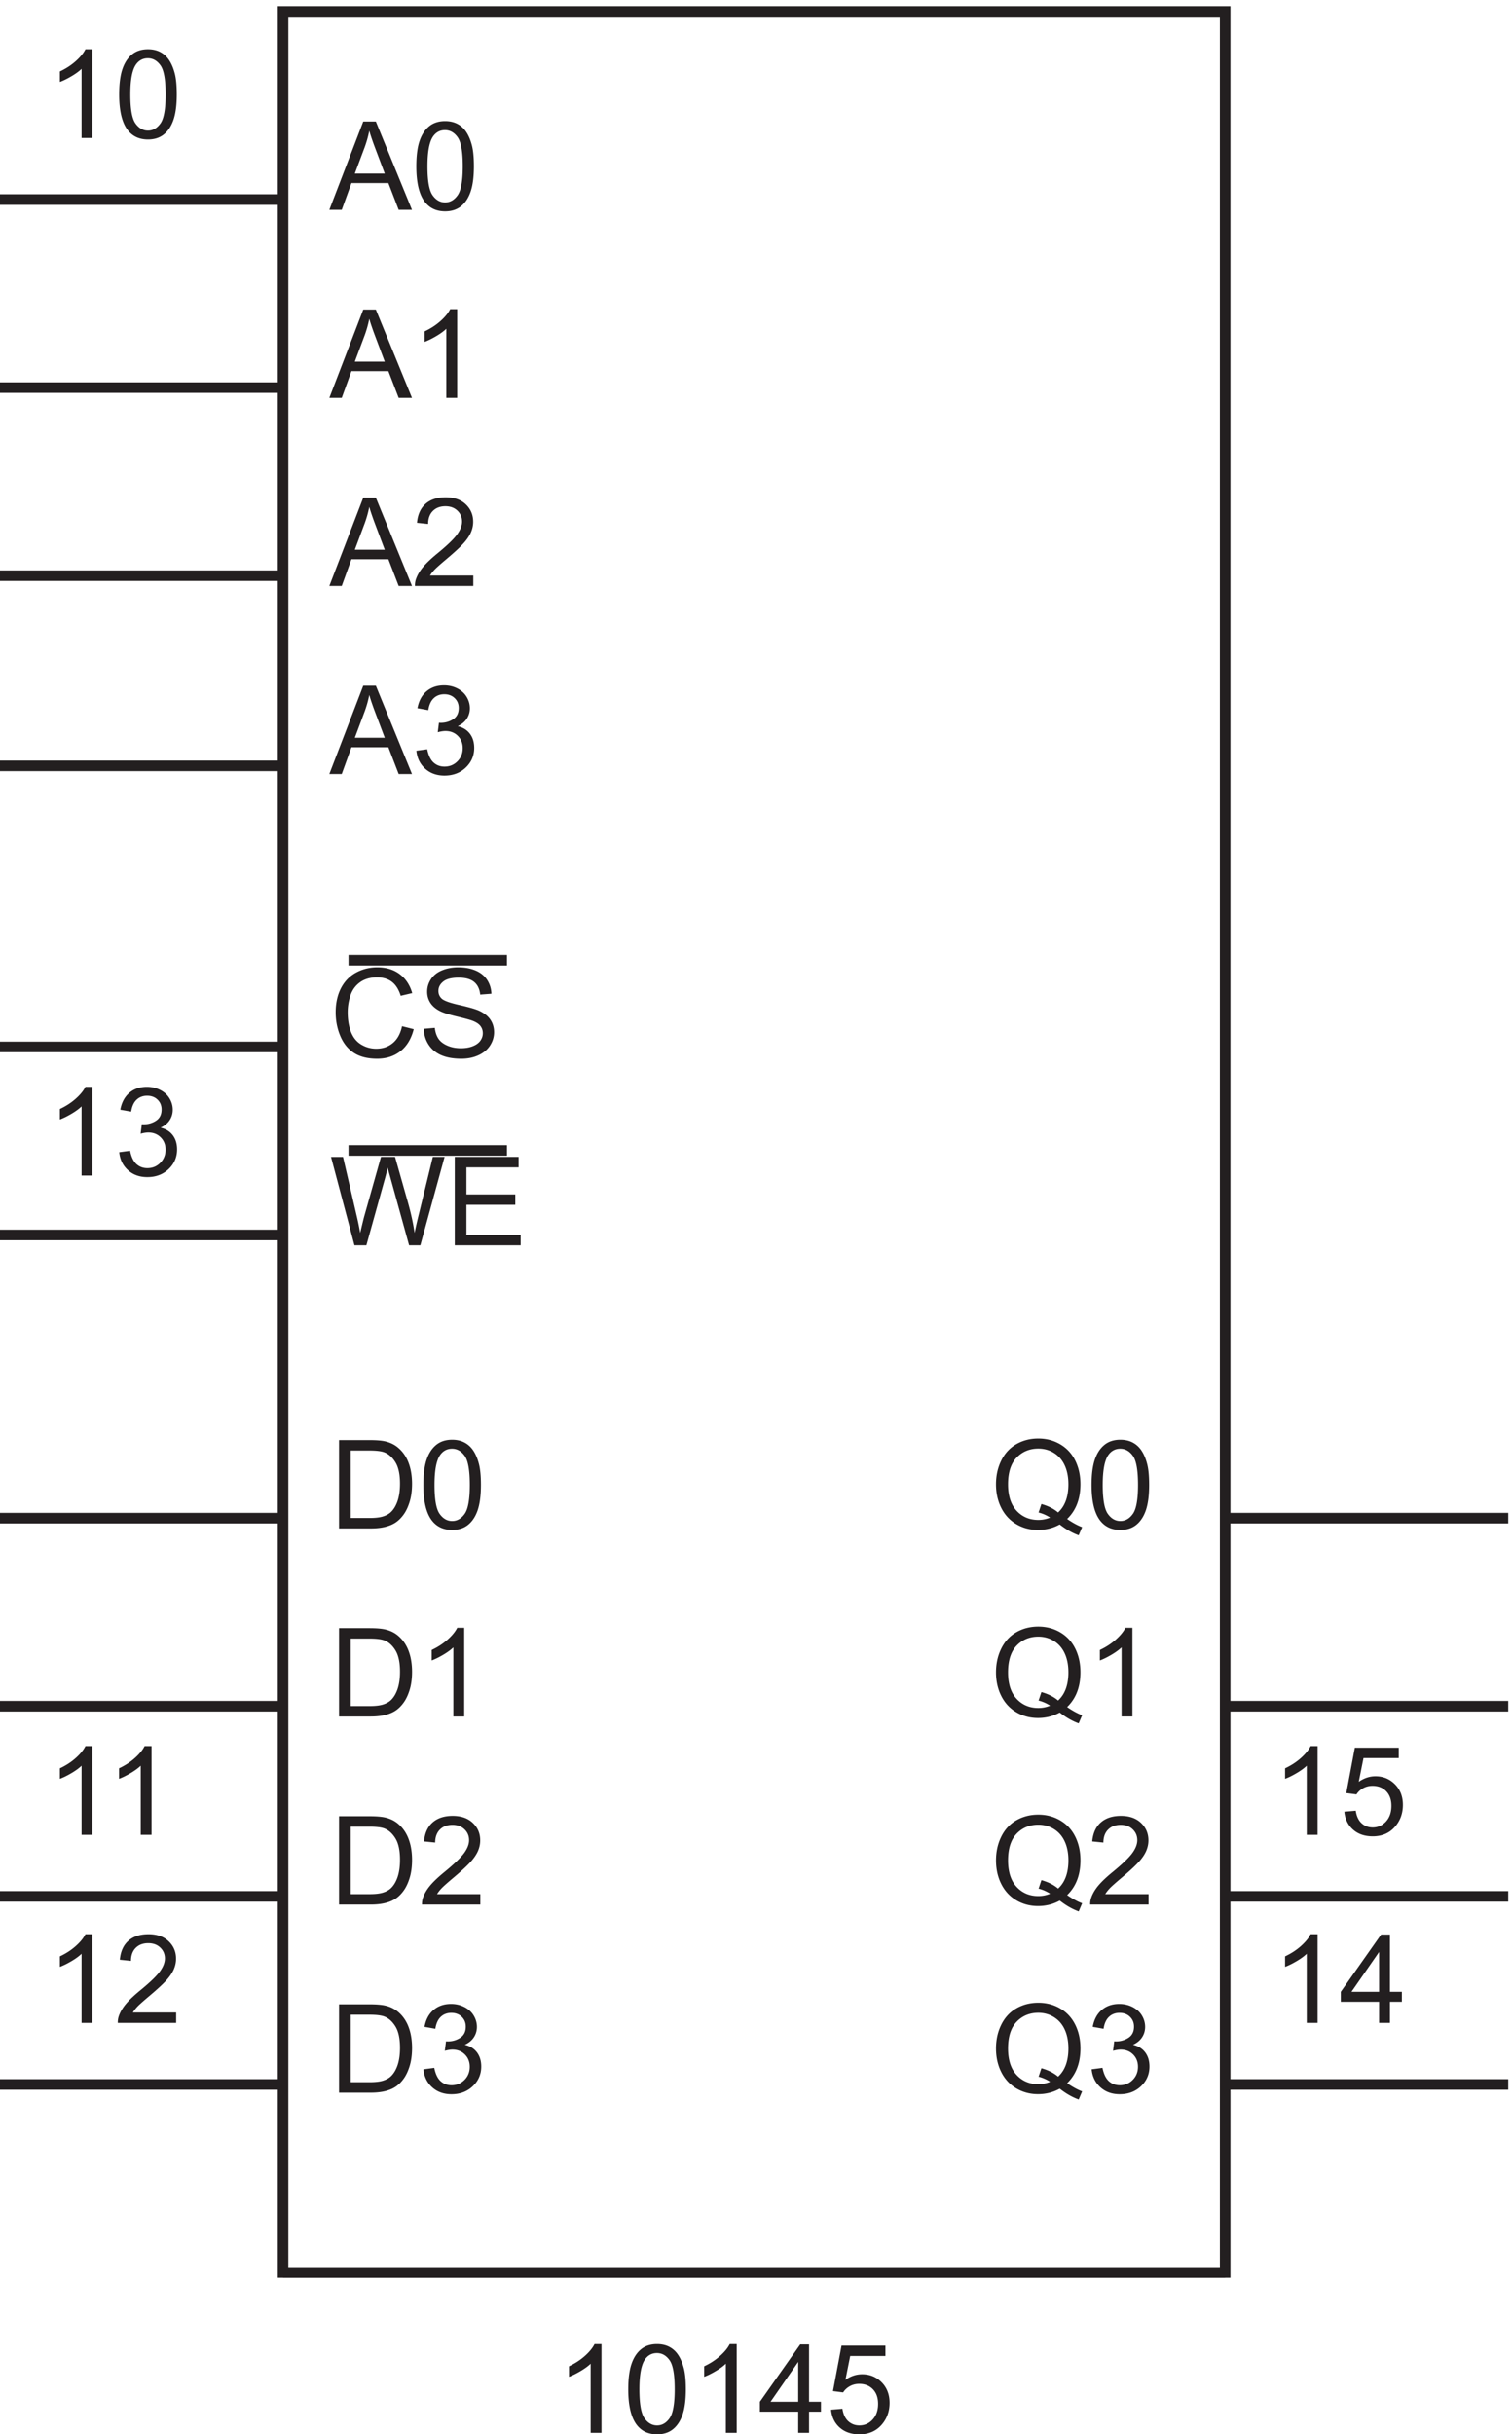 <svg xmlns="http://www.w3.org/2000/svg" xml:space="preserve" width="142.8" height="229.816"><path d="M204.332 148.672h669v1605h-669z" style="fill:none;stroke:#231f20;stroke-width:7.5;stroke-linecap:butt;stroke-linejoin:miter;stroke-miterlimit:10;stroke-dasharray:none;stroke-opacity:1" transform="matrix(.133 0 0 -.133 -.444 234.323)"/><path d="M430.469 34.867h-7.699V83.93c-1.852-1.77-4.286-3.536-7.293-5.305-3.008-1.77-5.711-3.094-8.106-3.977v7.442c4.309 2.023 8.07 4.476 11.293 7.355 3.223 2.883 5.504 5.676 6.844 8.387h4.961V34.867m19 30.926c0 7.414.761 13.383 2.289 17.902 1.523 4.52 3.793 8.004 6.801 10.457 3.007 2.453 6.793 3.68 11.355 3.68 3.363 0 6.316-.68 8.856-2.035 2.535-1.352 4.632-3.305 6.285-5.86 1.656-2.55 2.953-5.66 3.894-9.324.942-3.664 1.41-8.605 1.41-14.82 0-7.356-.754-13.297-2.265-17.816-1.512-4.52-3.774-8.012-6.781-10.477-3.008-2.469-6.809-3.7-11.399-3.7-6.043 0-10.793 2.165-14.242 6.5-4.137 5.22-6.203 13.716-6.203 25.493zm7.914 0c0-10.293 1.203-17.145 3.613-20.55 2.41-3.411 5.383-5.114 8.918-5.114 3.535 0 6.508 1.71 8.918 5.133 2.41 3.422 3.613 10.265 3.613 20.531 0 10.324-1.203 17.18-3.613 20.574-2.41 3.395-5.41 5.09-9.004 5.09-3.535 0-6.359-1.496-8.469-4.488-2.652-3.824-3.976-10.883-3.976-21.176m69.086-30.926h-7.699V83.93c-1.852-1.77-4.286-3.536-7.293-5.305-3.008-1.77-5.711-3.094-8.106-3.977v7.442c4.309 2.023 8.07 4.476 11.293 7.355 3.223 2.883 5.504 5.676 6.844 8.387h4.961V34.867m43.679 0v15.016h-27.203v7.054l28.618 40.637h6.285V56.938h8.468v-7.055h-8.468V34.867Zm0 22.07v28.274l-19.632-28.273h19.632m23.321-5.645 8.086.684c.597-3.934 1.988-6.891 4.168-8.875 2.183-1.98 4.812-2.973 7.89-2.973 3.711 0 6.848 1.398 9.41 4.191 2.571 2.797 3.852 6.504 3.852 11.121 0 4.391-1.234 7.856-3.699 10.395-2.469 2.539-5.696 3.808-9.688 3.808-2.48 0-4.718-.566-6.718-1.69-1.993-1.126-3.563-2.587-4.704-4.384l-7.23.938 6.074 32.21h31.184v-7.355H607.07l-3.379-16.855c3.766 2.625 7.715 3.937 11.848 3.937 5.477 0 10.094-1.898 13.859-5.691 3.766-3.79 5.645-8.668 5.645-14.629 0-5.672-1.652-10.578-4.961-14.715-4.019-5.074-9.508-7.61-16.469-7.61-5.703 0-10.355 1.595-13.965 4.79-3.605 3.195-5.668 7.43-6.179 12.703m-524.5 876.074h-7.7v49.063c-1.851-1.77-4.28-3.535-7.292-5.305-3.008-1.77-5.711-3.094-8.106-3.977v7.442c4.309 2.023 8.07 4.476 11.293 7.355 3.223 2.883 5.504 5.676 6.844 8.387h4.96v-62.965m19.044 16.555 7.699 1.027c.883-4.363 2.387-7.508 4.512-9.433 2.125-1.922 4.715-2.887 7.765-2.887 3.621 0 6.68 1.254 9.172 3.766 2.496 2.507 3.746 5.617 3.746 9.324 0 3.535-1.156 6.449-3.468 8.746-2.309 2.297-5.247 3.445-8.809 3.445-1.453 0-3.266-.285-5.434-.855l.856 6.758c.515-.059.929-.086 1.242-.086 3.277 0 6.23.855 8.852 2.566 2.625 1.711 3.937 4.348 3.937 7.914 0 2.82-.957 5.16-2.867 7.012-1.91 1.855-4.375 2.781-7.399 2.781-2.996 0-5.488-.941-7.488-2.824-1.992-1.883-3.277-4.703-3.848-8.469l-7.699 1.371c.942 5.16 3.078 9.16 6.414 11.996 3.34 2.836 7.489 4.258 12.45 4.258 3.421 0 6.574-.734 9.453-2.207 2.879-1.465 5.082-3.469 6.609-6.008 1.527-2.535 2.289-5.23 2.289-8.082 0-2.711-.726-5.176-2.183-7.402-1.454-2.223-3.606-3.992-6.458-5.301 3.708-.855 6.586-2.633 8.641-5.328 2.051-2.695 3.078-6.066 3.078-10.113 0-5.477-1.996-10.118-5.988-13.926-3.992-3.805-9.039-5.711-15.141-5.711-5.504 0-10.074 1.641-13.71 4.922-3.637 3.277-5.712 7.527-6.223 12.746M68.969 325.867h-7.7v49.063c-1.851-1.77-4.28-3.535-7.292-5.305-3.008-1.77-5.711-3.094-8.106-3.977v7.442c4.309 2.023 8.07 4.476 11.293 7.355 3.223 2.883 5.504 5.676 6.844 8.387h4.96v-62.965m59.466 7.403v-7.403h-41.45a13.655 13.655 0 0 0 .899 5.348c1.054 2.824 2.746 5.601 5.07 8.34 2.324 2.738 5.68 5.902 10.07 9.496 6.817 5.59 11.422 10.015 13.817 13.281 2.398 3.266 3.594 6.352 3.594 9.262 0 3.051-1.09 5.625-3.274 7.719-2.18 2.097-5.023 3.144-8.531 3.144-3.707 0-6.672-1.113-8.899-3.336-2.222-2.223-3.347-5.305-3.378-9.238l-7.91.812c.538 5.903 2.577 10.403 6.113 13.493 3.539 3.097 8.285 4.644 14.246 4.644 6.015 0 10.777-1.668 14.285-5.004 3.508-3.336 5.262-7.473 5.262-12.406 0-2.512-.516-4.977-1.539-7.399-1.028-2.425-2.731-4.976-5.114-7.656-2.379-2.683-6.336-6.359-11.867-11.035-4.621-3.879-7.586-6.512-8.898-7.894-1.313-1.383-2.395-2.774-3.25-4.168h30.754M68.969 459.367h-7.7v49.063c-1.851-1.77-4.28-3.535-7.292-5.305-3.008-1.77-5.711-3.094-8.106-3.977v7.442c4.309 2.023 8.07 4.476 11.293 7.355 3.223 2.883 5.504 5.676 6.844 8.387h4.96v-62.965m42.001 0h-7.699v49.063c-1.852-1.77-4.282-3.535-7.293-5.305-3.008-1.77-5.711-3.094-8.106-3.977v7.442c4.309 2.023 8.07 4.476 11.293 7.355 3.223 2.883 5.504 5.676 6.844 8.387h4.961v-62.965m133.125 84v62.707h21.597c4.879 0 8.598-.301 11.164-.898 3.594-.828 6.661-2.324 9.196-4.492 3.308-2.793 5.781-6.364 7.422-10.715 1.64-4.348 2.461-9.317 2.461-14.906 0-4.762-.555-8.981-1.668-12.661-1.114-3.679-2.539-6.722-4.278-9.132-1.738-2.411-3.644-4.305-5.711-5.688-2.066-1.383-4.562-2.43-7.484-3.144-2.926-.715-6.281-1.071-10.074-1.071zm8.297 7.403h13.386c4.137 0 7.379.382 9.731 1.152 2.351.769 4.226 1.855 5.625 3.25 1.969 1.969 3.5 4.613 4.597 7.937 1.098 3.321 1.649 7.348 1.649 12.082 0 6.559-1.078 11.598-3.231 15.122-2.152 3.519-4.769 5.878-7.847 7.078-2.227.855-5.805 1.285-10.738 1.285h-13.172V550.77m80.578-7.403h-7.699v49.063c-1.852-1.77-4.286-3.535-7.293-5.305-3.008-1.77-5.711-3.094-8.106-3.977v7.442c4.309 2.023 8.07 4.476 11.293 7.355 3.223 2.883 5.504 5.676 6.844 8.387h4.961v-62.965m-88.875-267v62.707h21.597c4.879 0 8.598-.301 11.164-.898 3.594-.828 6.661-2.324 9.196-4.492 3.308-2.793 5.781-6.364 7.422-10.715 1.64-4.348 2.461-9.317 2.461-14.906 0-4.762-.555-8.981-1.668-12.661-1.114-3.679-2.539-6.722-4.278-9.132-1.738-2.411-3.644-4.305-5.711-5.688-2.066-1.383-4.562-2.43-7.484-3.144-2.926-.715-6.281-1.071-10.074-1.071zm8.297 7.403h13.386c4.137 0 7.379.382 9.731 1.152 2.351.769 4.226 1.855 5.625 3.25 1.969 1.969 3.5 4.613 4.597 7.937 1.098 3.321 1.649 7.348 1.649 12.082 0 6.559-1.078 11.598-3.231 15.122-2.152 3.519-4.769 5.878-7.847 7.078-2.227.855-5.805 1.285-10.738 1.285h-13.172V283.77m51.621 9.152 7.699 1.027c.883-4.363 2.387-7.508 4.512-9.433 2.125-1.922 4.715-2.887 7.765-2.887 3.621 0 6.68 1.254 9.172 3.766 2.496 2.507 3.746 5.617 3.746 9.324 0 3.535-1.156 6.449-3.468 8.746-2.309 2.297-5.247 3.445-8.809 3.445-1.453 0-3.266-.285-5.434-.855l.856 6.758c.515-.059.929-.086 1.242-.086 3.277 0 6.23.855 8.852 2.566 2.625 1.711 3.937 4.348 3.937 7.914 0 2.82-.957 5.16-2.867 7.012-1.91 1.855-4.375 2.781-7.399 2.781-2.996 0-5.492-.941-7.488-2.824-1.996-1.883-3.277-4.703-3.848-8.469l-7.699 1.371c.942 5.16 3.078 9.16 6.414 11.996 3.34 2.836 7.489 4.258 12.45 4.258 3.421 0 6.574-.734 9.453-2.207 2.879-1.465 5.082-3.469 6.609-6.008 1.523-2.535 2.289-5.23 2.289-8.082 0-2.711-.726-5.176-2.183-7.402-1.454-2.223-3.606-3.992-6.458-5.301 3.708-.855 6.586-2.633 8.641-5.328 2.051-2.695 3.078-6.066 3.078-10.117 0-5.473-1.996-10.114-5.988-13.922-3.992-3.805-9.039-5.711-15.141-5.711-5.504 0-10.074 1.641-13.711 4.922-3.636 3.277-5.711 7.527-6.222 12.746m-59.918 116.945v62.707h21.597c4.879 0 8.598-.301 11.164-.898 3.594-.828 6.661-2.324 9.196-4.492 3.308-2.793 5.781-6.364 7.422-10.715 1.64-4.348 2.461-9.317 2.461-14.906 0-4.762-.555-8.981-1.668-12.661-1.114-3.679-2.539-6.722-4.278-9.132-1.738-2.411-3.644-4.305-5.711-5.688-2.066-1.383-4.562-2.43-7.484-3.144-2.926-.715-6.281-1.071-10.074-1.071zm8.297 7.403h13.386c4.137 0 7.379.382 9.731 1.152 2.351.769 4.226 1.855 5.625 3.25 1.969 1.969 3.5 4.613 4.597 7.937 1.098 3.321 1.649 7.348 1.649 12.082 0 6.559-1.078 11.598-3.231 15.122-2.152 3.519-4.769 5.878-7.847 7.078-2.227.855-5.805 1.285-10.738 1.285h-13.172V417.27m92.043 0v-7.403h-41.45a13.672 13.672 0 0 0 .899 5.348c1.055 2.824 2.746 5.601 5.07 8.34 2.324 2.738 5.68 5.902 10.07 9.496 6.817 5.59 11.422 10.015 13.817 13.281 2.394 3.266 3.594 6.352 3.594 9.262 0 3.051-1.09 5.625-3.274 7.719-2.18 2.097-5.023 3.144-8.531 3.144-3.707 0-6.672-1.113-8.899-3.336-2.222-2.223-3.347-5.305-3.378-9.238l-7.914.812c.542 5.903 2.582 10.403 6.117 13.493 3.539 3.097 8.285 4.644 14.246 4.644 6.015 0 10.777-1.668 14.285-5.004 3.508-3.336 5.262-7.473 5.262-12.406 0-2.512-.516-4.977-1.539-7.399-1.028-2.425-2.731-4.976-5.114-7.656-2.379-2.683-6.336-6.359-11.871-11.035-4.617-3.879-7.582-6.512-8.894-7.894-1.313-1.383-2.395-2.774-3.25-4.168h30.754m-89.391 460.597-16.641 62.707h8.512l9.539-41.105a213.614 213.614 0 0 0 2.652-12.832c1.598 6.699 2.536 10.566 2.825 11.59l11.933 42.347h10.008l8.984-31.738c2.25-7.871 3.875-15.27 4.875-22.199.797 3.965 1.836 8.511 3.122 13.644l9.839 40.293h8.34l-17.195-62.707h-8l-13.215 47.778c-1.113 3.992-1.769 6.445-1.969 7.359-.656-2.883-1.269-5.332-1.839-7.359l-13.301-47.778h-8.469m71.219 0v62.707h45.34v-7.398h-37.043v-19.207h34.691v-7.356h-34.691V885.27h38.496v-7.403h-46.793m-37.43 155.493 8.301-2.1c-1.742-6.82-4.871-12.01-9.391-15.59-4.519-3.58-10.047-5.37-16.574-5.37-6.758 0-12.254 1.38-16.488 4.13-4.239 2.75-7.461 6.73-9.668 11.95-2.211 5.22-3.317 10.82-3.317 16.81 0 6.53 1.25 12.23 3.743 17.09 2.496 4.86 6.046 8.56 10.652 11.08 4.605 2.52 9.672 3.78 15.207 3.78 6.273 0 11.547-1.59 15.824-4.79 4.277-3.19 7.258-7.68 8.942-13.47l-8.172-1.93c-1.453 4.57-3.563 7.89-6.332 9.97-2.766 2.08-6.243 3.12-10.434 3.12-4.82 0-8.848-1.15-12.086-3.46-3.234-2.31-5.508-5.41-6.82-9.31a37.382 37.382 0 0 1-1.969-12.04c0-5.33.777-9.98 2.332-13.96 1.555-3.98 3.969-6.95 7.25-8.92 3.277-1.97 6.828-2.95 10.652-2.95 4.649 0 8.582 1.34 11.805 4.02 3.223 2.68 5.402 6.66 6.543 11.94m15.438-1.84 7.828.68c.367-3.14 1.23-5.71 2.586-7.72 1.355-2.01 3.457-3.64 6.308-4.88 2.852-1.24 6.059-1.86 9.625-1.86 3.164 0 5.961.47 8.383 1.41 2.422.94 4.227 2.23 5.41 3.87 1.184 1.64 1.778 3.43 1.778 5.37 0 1.97-.571 3.69-1.711 5.16-1.141 1.47-3.024 2.7-5.649 3.7-1.68.65-5.402 1.67-11.164 3.05-5.758 1.39-9.793 2.69-12.105 3.92-2.993 1.57-5.223 3.51-6.692 5.84-1.469 2.32-2.203 4.92-2.203 7.8 0 3.17.899 6.13 2.695 8.88 1.797 2.75 4.418 4.84 7.871 6.26 3.45 1.43 7.286 2.14 11.504 2.14 4.649 0 8.746-.75 12.297-2.24 3.551-1.5 6.282-3.7 8.192-6.61 1.91-2.91 2.937-6.2 3.082-9.88l-7.957-.6c-.43 3.96-1.875 6.96-4.344 8.98-2.465 2.03-6.109 3.04-10.926 3.04-5.019 0-8.676-.92-10.973-2.76-2.296-1.84-3.441-4.05-3.441-6.65 0-2.25.813-4.11 2.438-5.56 1.593-1.45 5.765-2.95 12.507-4.47 6.746-1.53 11.371-2.86 13.883-4 3.649-1.68 6.344-3.82 8.082-6.39 1.742-2.59 2.61-5.56 2.61-8.92 0-3.34-.954-6.48-2.864-9.44-1.91-2.94-4.656-5.24-8.234-6.88-3.578-1.64-7.606-2.46-12.086-2.46-5.672 0-10.426.83-14.266 2.48-3.832 1.65-6.843 4.14-9.023 7.46-2.18 3.33-3.328 7.08-3.441 11.28m-60.176-354.653v62.707h21.597c4.879 0 8.598-.301 11.164-.898 3.594-.828 6.661-2.324 9.196-4.492 3.308-2.793 5.781-6.364 7.422-10.715 1.64-4.348 2.461-9.317 2.461-14.906 0-4.762-.555-8.981-1.668-12.661-1.114-3.679-2.539-6.722-4.278-9.132-1.738-2.411-3.644-4.305-5.711-5.688-2.066-1.383-4.562-2.43-7.484-3.144-2.926-.715-6.281-1.071-10.074-1.071zm8.297 7.403h13.386c4.137 0 7.379.382 9.731 1.152 2.351.769 4.226 1.855 5.625 3.25 1.969 1.969 3.5 4.613 4.597 7.937 1.098 3.321 1.649 7.348 1.649 12.082 0 6.559-1.078 11.598-3.231 15.122-2.152 3.519-4.769 5.878-7.847 7.078-2.227.855-5.805 1.285-10.738 1.285h-13.172V684.27m51.578 23.523c0 7.414.761 13.383 2.289 17.902 1.523 4.52 3.793 8.004 6.801 10.457 3.007 2.453 6.793 3.68 11.355 3.68 3.363 0 6.316-.68 8.856-2.035 2.535-1.352 4.632-3.305 6.285-5.859 1.656-2.551 2.953-5.661 3.894-9.325.942-3.664 1.41-8.605 1.41-14.82 0-7.355-.754-13.297-2.265-17.816-1.512-4.52-3.77-8.012-6.781-10.477-3.008-2.469-6.809-3.699-11.399-3.699-6.043 0-10.793 2.164-14.242 6.5-4.137 5.219-6.203 13.715-6.203 25.492zm7.914 0c0-10.293 1.203-17.145 3.613-20.551 2.41-3.41 5.383-5.113 8.918-5.113 3.535 0 6.508 1.711 8.918 5.133 2.41 3.422 3.613 10.265 3.613 20.531 0 10.324-1.203 17.18-3.613 20.574-2.41 3.395-5.41 5.09-9.004 5.09-3.535 0-6.359-1.496-8.469-4.488-2.652-3.824-3.976-10.883-3.976-21.176m449.23-157.711c3.848-2.652 7.399-4.59 10.653-5.816l-2.442-5.774c-4.504 1.625-8.996 4.192-13.472 7.699-4.649-2.593-9.782-3.89-15.399-3.89-5.676 0-10.82 1.367-15.441 4.105-4.621 2.739-8.176 6.586-10.672 11.547-2.496 4.961-3.742 10.551-3.742 16.766 0 6.191 1.254 11.824 3.761 16.898 2.512 5.074 6.082 8.942 10.715 11.59 4.637 2.652 9.817 3.981 15.551 3.981 5.789 0 11.004-1.379 15.652-4.129 4.649-2.75 8.192-6.602 10.633-11.547 2.438-4.949 3.656-10.532 3.656-16.746 0-5.164-.785-9.805-2.351-13.926a29.213 29.213 0 0 0-7.102-10.758zm-18.265 10.609c4.793-1.339 8.742-3.336 11.847-5.988 4.879 4.449 7.317 11.137 7.317 20.063 0 5.074-.864 9.507-2.59 13.3-1.723 3.793-4.25 6.739-7.57 8.832-3.321 2.098-7.051 3.145-11.184 3.145-6.188 0-11.32-2.117-15.398-6.352-4.079-4.234-6.118-10.558-6.118-18.972 0-8.153 2.016-14.414 6.051-18.778 4.035-4.359 9.192-6.543 15.465-6.543 2.965 0 5.758.555 8.383 1.668-2.594 1.684-5.332 2.883-8.211 3.594l2.008 6.031m64.621-17.324h-7.699v49.063c-1.852-1.77-4.286-3.535-7.293-5.305-3.008-1.77-5.711-3.094-8.106-3.977v7.442c4.309 2.023 8.07 4.476 11.293 7.355 3.223 2.883 5.504 5.676 6.844 8.387h4.961v-62.965m-46.356-260.285c3.848-2.652 7.399-4.59 10.653-5.816l-2.442-5.774c-4.504 1.625-8.996 4.192-13.472 7.699-4.649-2.593-9.782-3.89-15.399-3.89-5.676 0-10.82 1.367-15.441 4.105-4.621 2.739-8.176 6.586-10.672 11.547-2.496 4.961-3.742 10.551-3.742 16.766 0 6.191 1.254 11.824 3.761 16.898 2.512 5.074 6.082 8.942 10.715 11.59 4.637 2.652 9.817 3.981 15.551 3.981 5.789 0 11.004-1.379 15.652-4.129 4.649-2.75 8.192-6.602 10.633-11.547 2.438-4.949 3.656-10.532 3.656-16.746 0-5.164-.785-9.805-2.351-13.926a29.213 29.213 0 0 0-7.102-10.758zm-18.265 10.609c4.793-1.339 8.742-3.336 11.847-5.988 4.879 4.449 7.317 11.137 7.317 20.063 0 5.074-.864 9.507-2.59 13.3-1.723 3.793-4.25 6.739-7.57 8.832-3.321 2.098-7.051 3.145-11.184 3.145-6.188 0-11.32-2.117-15.398-6.352-4.079-4.234-6.118-10.558-6.118-18.972 0-8.153 2.016-14.414 6.051-18.778 4.035-4.359 9.192-6.543 15.465-6.543 2.965 0 5.758.555 8.383 1.668-2.594 1.684-5.332 2.883-8.211 3.594l2.008 6.031m35.664-.769 7.699 1.027c.883-4.363 2.387-7.508 4.512-9.433 2.125-1.922 4.715-2.887 7.765-2.887 3.621 0 6.68 1.254 9.172 3.766 2.496 2.507 3.746 5.617 3.746 9.324 0 3.535-1.156 6.449-3.468 8.746-2.309 2.297-5.247 3.445-8.809 3.445-1.457 0-3.266-.285-5.434-.855l.856 6.758c.515-.059.929-.086 1.242-.086 3.277 0 6.23.855 8.852 2.566 2.625 1.711 3.937 4.348 3.937 7.914 0 2.82-.957 5.16-2.867 7.012-1.91 1.855-4.375 2.781-7.399 2.781-2.996 0-5.492-.941-7.488-2.824-1.996-1.883-3.277-4.703-3.848-8.469l-7.699 1.371c.942 5.16 3.078 9.16 6.414 11.996 3.34 2.836 7.489 4.258 12.45 4.258 3.421 0 6.574-.734 9.453-2.207 2.879-1.465 5.082-3.469 6.609-6.008 1.523-2.535 2.289-5.23 2.289-8.082 0-2.711-.726-5.176-2.183-7.402-1.454-2.223-3.606-3.992-6.458-5.301 3.708-.855 6.586-2.633 8.641-5.328 2.051-2.695 3.078-6.066 3.078-10.117 0-5.473-1.996-10.114-5.988-13.922-3.992-3.805-9.039-5.711-15.141-5.711-5.504 0-10.074 1.641-13.711 4.922-3.636 3.277-5.711 7.527-6.222 12.746m-17.399 123.66c3.848-2.652 7.399-4.59 10.653-5.816l-2.442-5.774c-4.504 1.625-8.996 4.192-13.472 7.699-4.649-2.593-9.782-3.89-15.399-3.89-5.676 0-10.82 1.367-15.441 4.105-4.621 2.739-8.176 6.586-10.672 11.547-2.496 4.961-3.742 10.551-3.742 16.766 0 6.191 1.254 11.824 3.761 16.898 2.512 5.074 6.082 8.942 10.715 11.59 4.637 2.652 9.817 3.981 15.551 3.981 5.789 0 11.004-1.379 15.652-4.129 4.649-2.75 8.192-6.602 10.633-11.547 2.438-4.949 3.656-10.532 3.656-16.746 0-5.164-.785-9.805-2.351-13.926a29.213 29.213 0 0 0-7.102-10.758zm-18.265 10.609c4.793-1.339 8.742-3.336 11.847-5.988 4.879 4.449 7.317 11.137 7.317 20.063 0 5.074-.864 9.507-2.59 13.3-1.723 3.793-4.25 6.739-7.57 8.832-3.321 2.098-7.051 3.145-11.184 3.145-6.188 0-11.32-2.117-15.398-6.352-4.079-4.234-6.118-10.558-6.118-18.972 0-8.153 2.016-14.414 6.051-18.778 4.035-4.359 9.192-6.543 15.465-6.543 2.965 0 5.758.555 8.383 1.668-2.594 1.684-5.332 2.883-8.211 3.594l2.008 6.031m76.086-9.921v-7.403h-41.45a13.672 13.672 0 0 0 .899 5.348c1.055 2.824 2.746 5.601 5.07 8.34 2.324 2.738 5.68 5.902 10.07 9.496 6.817 5.59 11.422 10.015 13.817 13.281 2.394 3.266 3.594 6.352 3.594 9.262 0 3.051-1.09 5.625-3.274 7.719-2.18 2.097-5.023 3.144-8.531 3.144-3.707 0-6.672-1.113-8.899-3.336-2.222-2.223-3.347-5.305-3.378-9.238l-7.914.812c.542 5.903 2.582 10.403 6.117 13.493 3.539 3.097 8.285 4.644 14.246 4.644 6.015 0 10.777-1.668 14.285-5.004 3.508-3.336 5.262-7.473 5.262-12.406 0-2.512-.516-4.977-1.543-7.399-1.024-2.425-2.727-4.976-5.11-7.656-2.379-2.683-6.336-6.359-11.871-11.035-4.617-3.879-7.582-6.512-8.894-7.894-1.313-1.383-2.395-2.774-3.25-4.168h30.754m120.035-91.403h-7.699v49.063c-1.852-1.77-4.286-3.535-7.293-5.305-3.008-1.77-5.711-3.094-8.106-3.977v7.442c4.309 2.023 8.07 4.476 11.293 7.355 3.223 2.883 5.504 5.676 6.844 8.387h4.961v-62.965m43.679 0v15.016h-27.203v7.055l28.618 40.636h6.285v-40.636h8.468v-7.055h-8.468v-15.016zm0 22.071v28.273l-19.632-28.273h19.632m-43.679 111.429h-7.699v49.063c-1.852-1.77-4.286-3.535-7.293-5.305-3.008-1.77-5.711-3.094-8.106-3.977v7.442c4.309 2.023 8.07 4.476 11.293 7.355 3.223 2.883 5.504 5.676 6.844 8.387h4.961v-62.965m19 16.426 8.086.684c.597-3.934 1.988-6.891 4.168-8.875 2.183-1.981 4.812-2.973 7.89-2.973 3.711 0 6.848 1.398 9.41 4.191 2.571 2.797 3.852 6.504 3.852 11.121 0 4.391-1.234 7.856-3.699 10.395-2.469 2.539-5.696 3.805-9.688 3.805-2.48 0-4.718-.563-6.718-1.688-1.993-1.125-3.563-2.586-4.704-4.383l-7.23.938 6.074 32.211h31.184v-7.356H971.57l-3.379-16.855c3.766 2.625 7.715 3.937 11.848 3.937 5.477 0 10.094-1.898 13.859-5.691 3.766-3.789 5.645-8.668 5.645-14.629 0-5.672-1.652-10.578-4.961-14.715-4.019-5.074-9.508-7.609-16.469-7.609-5.703 0-10.355 1.594-13.965 4.789-3.605 3.195-5.668 7.43-6.179 12.703M761.113 683.582c3.848-2.652 7.399-4.59 10.653-5.816l-2.442-5.774c-4.504 1.625-8.996 4.192-13.472 7.699-4.649-2.593-9.782-3.89-15.399-3.89-5.676 0-10.82 1.367-15.441 4.105-4.621 2.739-8.176 6.586-10.672 11.547-2.496 4.961-3.742 10.551-3.742 16.766 0 6.191 1.254 11.824 3.761 16.898 2.512 5.074 6.082 8.942 10.715 11.59 4.637 2.652 9.817 3.981 15.551 3.981 5.789 0 11.004-1.379 15.652-4.129 4.649-2.75 8.192-6.602 10.633-11.547 2.438-4.949 3.656-10.532 3.656-16.746 0-5.164-.785-9.805-2.351-13.926a29.213 29.213 0 0 0-7.102-10.758zm-18.265 10.609c4.793-1.339 8.742-3.336 11.847-5.988 4.879 4.449 7.317 11.137 7.317 20.063 0 5.074-.864 9.507-2.59 13.3-1.723 3.793-4.25 6.739-7.57 8.832-3.321 2.098-7.051 3.145-11.184 3.145-6.188 0-11.32-2.117-15.398-6.352-4.079-4.234-6.118-10.558-6.118-18.972 0-8.153 2.016-14.414 6.051-18.778 4.035-4.359 9.192-6.543 15.465-6.543 2.965 0 5.758.555 8.383 1.668-2.594 1.684-5.332 2.883-8.211 3.594l2.008 6.031m35.621 13.602c0 7.414.761 13.383 2.289 17.902 1.523 4.52 3.793 8.004 6.801 10.457 3.007 2.453 6.793 3.68 11.355 3.68 3.363 0 6.316-.68 8.856-2.035 2.535-1.352 4.632-3.305 6.285-5.859 1.656-2.551 2.953-5.661 3.894-9.325.942-3.664 1.41-8.605 1.41-14.82 0-7.355-.754-13.297-2.265-17.816-1.512-4.52-3.774-8.012-6.781-10.477-3.008-2.469-6.809-3.699-11.399-3.699-6.043 0-10.793 2.164-14.242 6.5-4.137 5.219-6.203 13.715-6.203 25.492zm7.914 0c0-10.293 1.203-17.145 3.613-20.551 2.41-3.41 5.383-5.113 8.918-5.113 3.535 0 6.508 1.711 8.918 5.133 2.41 3.422 3.613 10.265 3.613 20.531 0 10.324-1.203 17.18-3.613 20.574-2.41 3.395-5.41 5.09-9.004 5.09-3.535 0-6.359-1.496-8.469-4.488-2.652-3.824-3.976-10.883-3.976-21.176M68.969 1663.87h-7.7v49.06c-1.851-1.77-4.28-3.54-7.292-5.3-3.008-1.77-5.711-3.1-8.106-3.98v7.44c4.309 2.02 8.07 4.48 11.293 7.36 3.223 2.88 5.504 5.67 6.844 8.38h4.96v-62.96m19.001 30.92c0 7.42.762 13.39 2.289 17.91 1.523 4.51 3.793 8 6.8 10.45 3.008 2.46 6.794 3.68 11.356 3.68 3.367 0 6.316-.68 8.856-2.03 2.539-1.35 4.632-3.31 6.285-5.86 1.656-2.55 2.953-5.66 3.894-9.33.942-3.66 1.41-8.6 1.41-14.82 0-7.35-.754-13.29-2.265-17.81-1.512-4.52-3.77-8.02-6.781-10.48-3.008-2.47-6.805-3.7-11.399-3.7-6.043 0-10.793 2.16-14.242 6.5-4.137 5.22-6.203 13.72-6.203 25.49zm7.914 0c0-10.29 1.203-17.14 3.613-20.55s5.383-5.11 8.918-5.11c3.535 0 6.508 1.71 8.918 5.13 2.41 3.42 3.617 10.27 3.617 20.53 0 10.33-1.207 17.18-3.617 20.58-2.41 3.39-5.41 5.09-9.004 5.09-3.535 0-6.359-1.5-8.469-4.49-2.652-3.83-3.976-10.88-3.976-21.18m141.32-81.92 24.082 62.7h8.942l25.664-62.7h-9.453l-7.317 18.99h-26.219l-6.886-18.99zm18.094 25.75h21.258l-6.543 17.36c-1.996 5.28-3.477 9.61-4.449 13.01a79.529 79.529 0 0 0-3.379-11.98l-6.887-18.39m43.672 5.17c0 7.42.761 13.39 2.289 17.91 1.523 4.51 3.793 8 6.801 10.45 3.007 2.46 6.793 3.68 11.355 3.68 3.363 0 6.316-.68 8.856-2.03 2.535-1.35 4.632-3.31 6.285-5.86 1.656-2.55 2.953-5.66 3.894-9.33.942-3.66 1.41-8.6 1.41-14.82 0-7.35-.754-13.29-2.265-17.81-1.512-4.52-3.77-8.02-6.781-10.48-3.008-2.47-6.809-3.7-11.399-3.7-6.043 0-10.793 2.16-14.242 6.5-4.137 5.22-6.203 13.72-6.203 25.49zm7.914 0c0-10.29 1.203-17.14 3.613-20.55s5.383-5.11 8.918-5.11c3.535 0 6.508 1.71 8.918 5.13 2.41 3.42 3.613 10.27 3.613 20.53 0 10.33-1.203 17.18-3.613 20.58-2.41 3.39-5.41 5.09-9.004 5.09-3.535 0-6.359-1.5-8.469-4.49-2.652-3.83-3.976-10.88-3.976-21.18m-69.68-297.92 24.082 62.7h8.942l25.664-62.7h-9.453l-7.317 18.99h-26.219l-6.886-18.99zm18.094 25.75h21.258l-6.543 17.36c-1.996 5.28-3.477 9.61-4.449 13.01a79.529 79.529 0 0 0-3.379-11.98l-6.887-18.39m84.137-18.35v-7.4h-41.45c-.054 1.85.243 3.63.899 5.34 1.055 2.83 2.746 5.61 5.07 8.34 2.324 2.74 5.68 5.91 10.07 9.5 6.817 5.59 11.422 10.02 13.817 13.28 2.394 3.27 3.594 6.35 3.594 9.26 0 3.05-1.09 5.63-3.274 7.72-2.18 2.1-5.023 3.15-8.531 3.15-3.707 0-6.672-1.12-8.899-3.34-2.222-2.22-3.347-5.3-3.378-9.24l-7.914.82c.542 5.9 2.582 10.4 6.117 13.49 3.539 3.1 8.285 4.64 14.246 4.64 6.015 0 10.777-1.67 14.285-5 3.508-3.34 5.262-7.47 5.262-12.41 0-2.51-.516-4.97-1.539-7.4-1.028-2.42-2.731-4.97-5.114-7.65-2.379-2.69-6.336-6.36-11.871-11.04-4.617-3.88-7.582-6.51-8.894-7.89-1.313-1.39-2.395-2.78-3.25-4.17h30.754m-102.231-140.9 24.082 62.7h8.942l25.664-62.7h-9.453l-7.317 18.99h-26.219l-6.886-18.99zm18.094 25.75h21.258l-6.543 17.36c-1.996 5.28-3.477 9.61-4.449 13.01a79.529 79.529 0 0 0-3.379-11.98l-6.887-18.39m43.715-9.2 7.699 1.03c.883-4.36 2.387-7.51 4.512-9.43 2.125-1.93 4.715-2.89 7.765-2.89 3.621 0 6.68 1.25 9.172 3.76 2.496 2.51 3.746 5.62 3.746 9.33 0 3.53-1.156 6.45-3.468 8.74-2.309 2.3-5.247 3.45-8.809 3.45-1.453 0-3.266-.28-5.434-.86l.856 6.76c.515-.06.929-.08 1.242-.08 3.277 0 6.23.85 8.852 2.56 2.625 1.71 3.937 4.35 3.937 7.92 0 2.82-.957 5.16-2.867 7.01-1.91 1.85-4.375 2.78-7.399 2.78-2.996 0-5.492-.94-7.488-2.82-1.996-1.88-3.277-4.71-3.848-8.47l-7.699 1.37c.942 5.16 3.078 9.16 6.414 11.99 3.34 2.84 7.489 4.26 12.45 4.26 3.421 0 6.574-.73 9.453-2.2 2.879-1.47 5.082-3.47 6.609-6.01 1.523-2.54 2.289-5.23 2.289-8.08 0-2.72-.726-5.18-2.183-7.41-1.454-2.22-3.606-3.99-6.458-5.3 3.708-.85 6.586-2.63 8.641-5.33 2.051-2.69 3.078-6.06 3.078-10.11 0-5.48-1.996-10.12-5.988-13.93-3.992-3.8-9.039-5.71-15.141-5.71-5.504 0-10.074 1.64-13.711 4.93-3.636 3.27-5.711 7.52-6.222 12.74m-61.809 250.45 24.082 62.7h8.942l25.664-62.7h-9.453l-7.317 18.99h-26.219l-6.886-18.99zm18.094 25.75h21.258l-6.543 17.36c-1.996 5.28-3.477 9.61-4.449 13.01a79.529 79.529 0 0 0-3.379-11.98l-6.887-18.39m72.672-25.75h-7.699v49.06c-1.852-1.77-4.286-3.54-7.293-5.3-3.008-1.77-5.711-3.1-8.106-3.98v7.44c4.309 2.02 8.07 4.48 11.293 7.36 3.223 2.88 5.504 5.67 6.844 8.38h4.961v-62.96" style="fill:#231f20;fill-opacity:1;fill-rule:nonzero;stroke:none" transform="matrix(.133 0 0 -.133 -.444 234.323)"/><path d="M204.332 148.672h669m-870 535.5h201m-201-133.5h201m-201 467.998h201m-201-133.498h201m-201-469.5h201m-201-133.5h201m46.5 663h112.5m510-261h200.998m-200.998-133.5h200.998m-200.998-135h200.998m-200.998-133.5h200.998M3.332 1620.17h201m-201-133.5h201m-201-133.5h201m-201-135h201m46.5-138h112.5" style="fill:none;stroke:#231f20;stroke-width:7.5;stroke-linecap:butt;stroke-linejoin:miter;stroke-miterlimit:10;stroke-dasharray:none;stroke-opacity:1" transform="matrix(.133 0 0 -.133 -.444 234.323)"/></svg>
